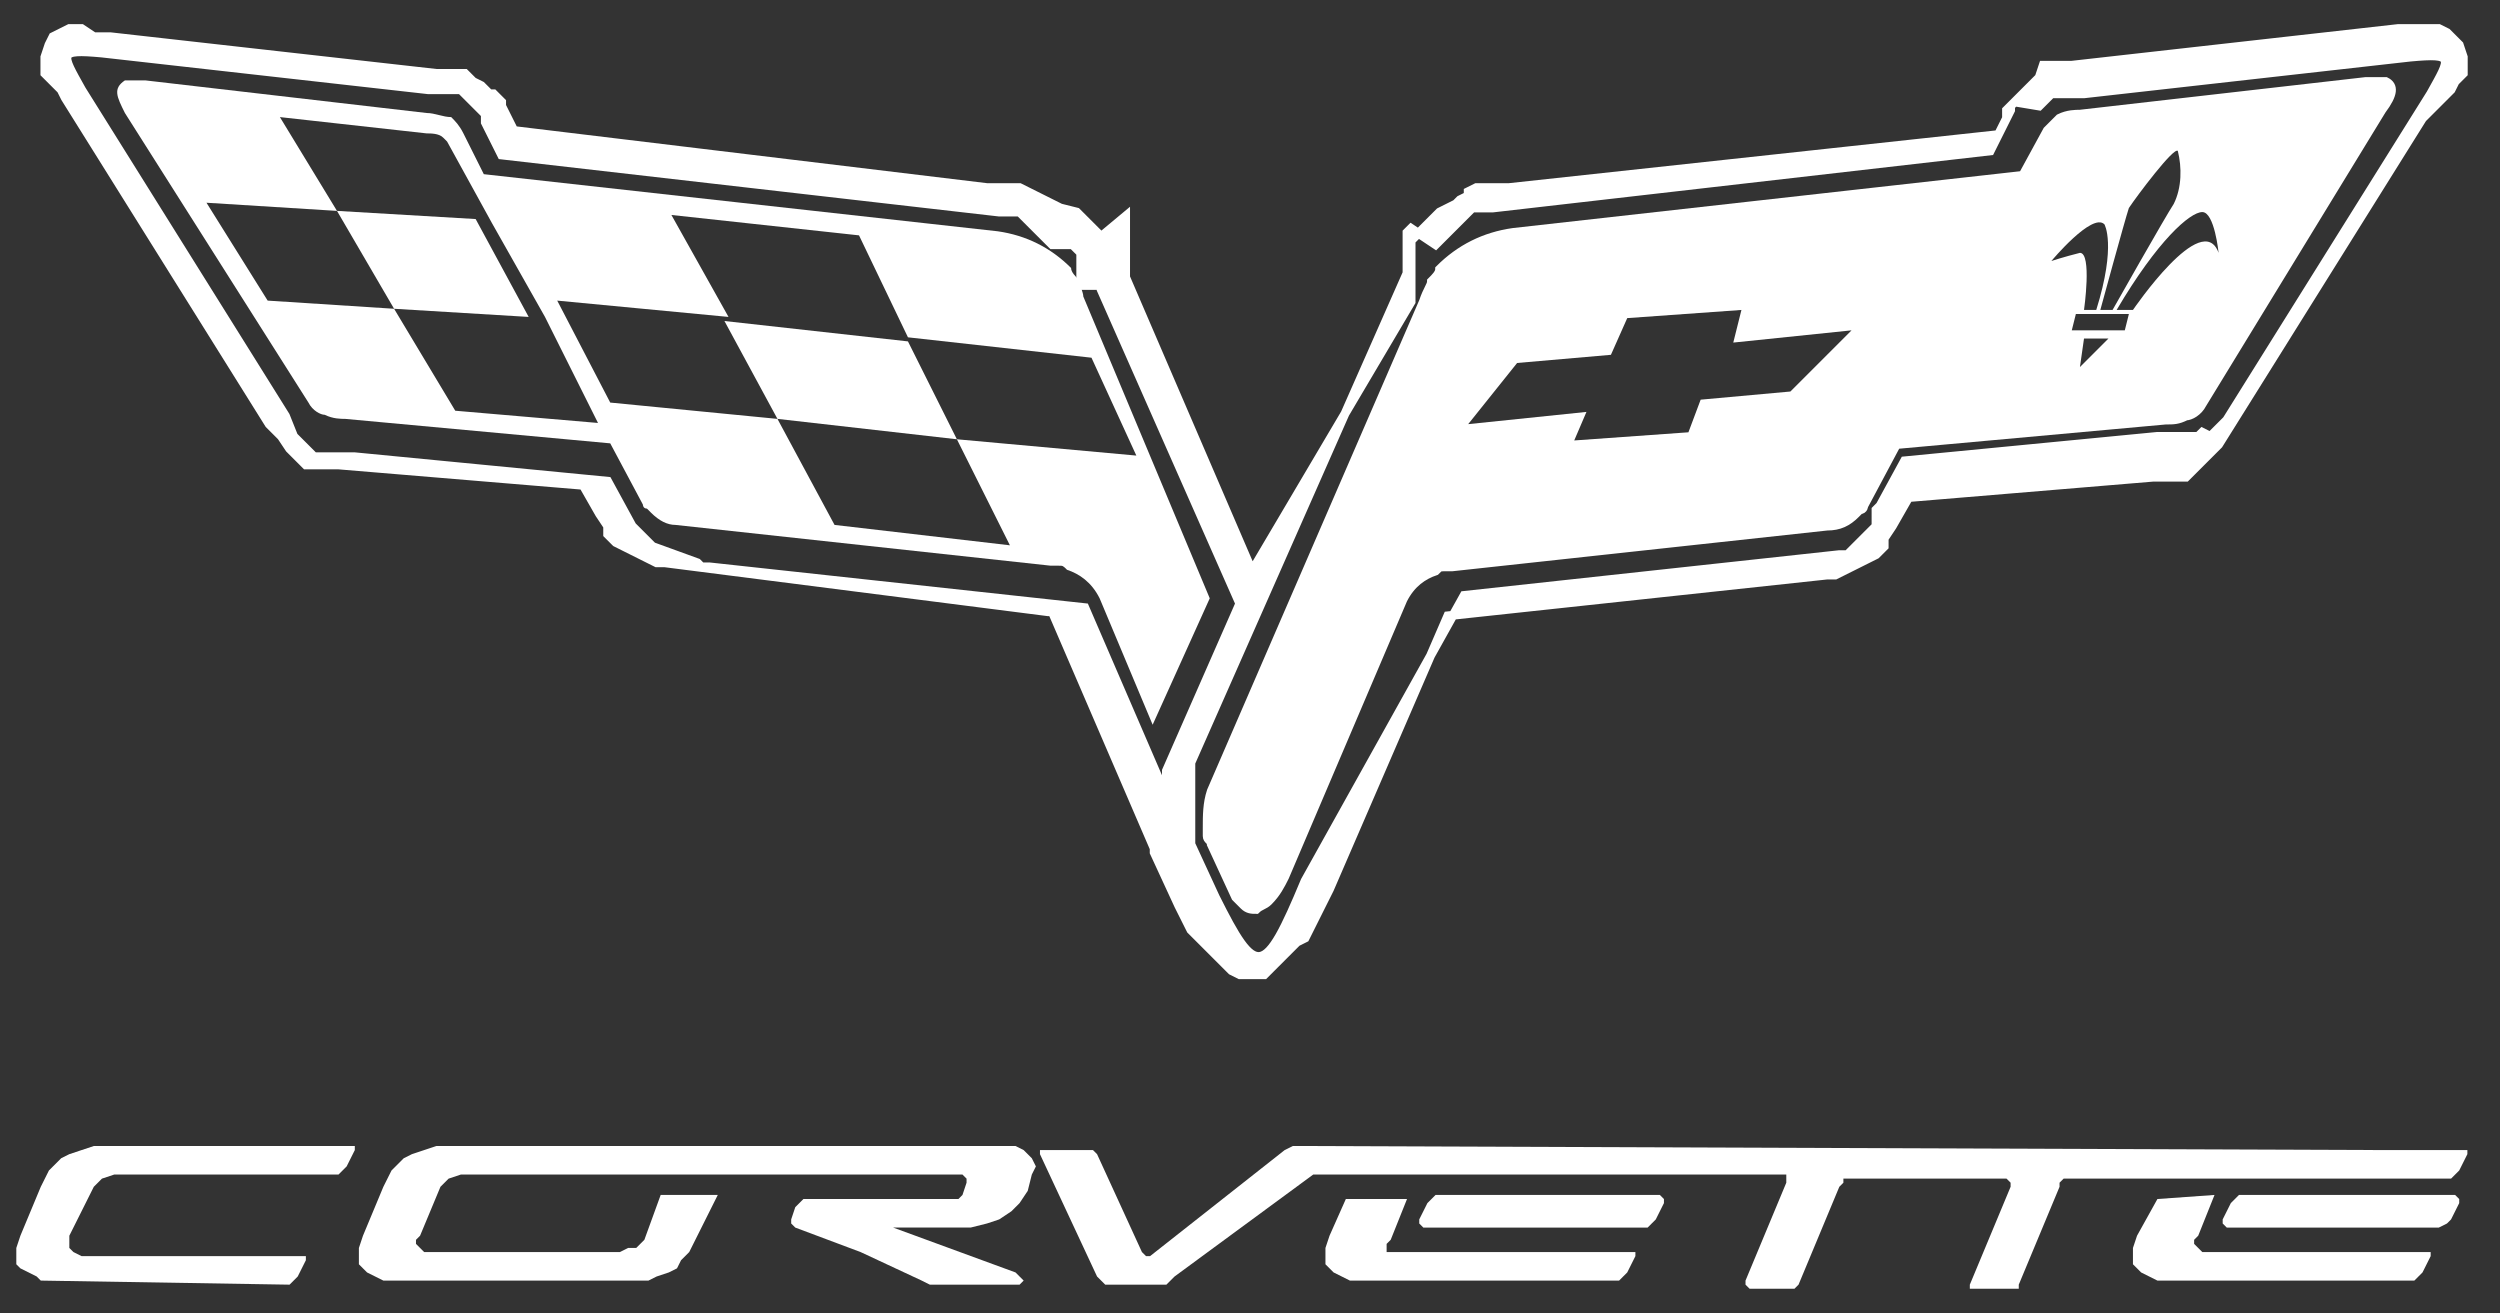 <?xml version="1.0" encoding="UTF-8"?>
<!-- Generator: Adobe Illustrator 25.4.1, SVG Export Plug-In . SVG Version: 6.00 Build 0)  -->
<svg xmlns="http://www.w3.org/2000/svg" xmlns:xlink="http://www.w3.org/1999/xlink" version="1.1" id="Ebene_1" x="0px" y="0px" viewBox="0 0 61.3 32.2" style="enable-background:new 0 0 61.3 32.2;" xml:space="preserve">
<rect x="0" y="0" width="61.3" height="32.2" fill="#333333" stroke="none"/>
<style type="text/css">
	.st0{fill-rule:evenodd;clip-rule:evenodd;fill:#FFFFFF;}
	.st1{fill:#FFFFFF;stroke:#FFFFFF;stroke-width:0.216;stroke-miterlimit:2.613;}
	.st2{fill-rule:evenodd;clip-rule:evenodd;fill:#FFFFFF;stroke:#FFFFFF;stroke-width:0.216;stroke-miterlimit:2.613;}
</style>
<path id="Pfad_74" class="st0" d="M58,2.2L51.1,3c-0.4,0.1-0.6,0.1-0.7,0.3l-4,7.3L53,10c0.3,0,0.5-0.1,0.7-0.3l4.5-7.1  C58.5,2.2,58.5,2.2,58,2.2z M53.4,3.7c0.1,0.4,0.1,0.9-0.1,1.3c-0.2,0.3-1.5,2.6-1.5,2.6h-0.3c0,0,0.6-2.2,0.7-2.5  C52.4,4.8,53.3,3.6,53.4,3.7L53.4,3.7z M51.6,5.5c0,0,0.3,0.5-0.2,2.1h-0.3c0,0,0.2-1.4-0.1-1.4c-0.4,0.1-0.7,0.2-0.7,0.2  S51.3,5.2,51.6,5.5L51.6,5.5z M51,9l0.1-0.7h0.6L51,9z M52.1,8.1h-1.3l0.1-0.4h1.3L52.1,8.1z M52.3,7.6h-0.4c1-1.7,1.8-2.4,2.1-2.4  s0.4,1,0.4,1C54,5.1,52.3,7.6,52.3,7.6L52.3,7.6z"></path>
<path id="Pfad_75" class="st1" d="M48.5,6.3l0.8-1.5L37.2,6.2c-0.6,0.1-1.1,0.3-1.5,0.7c-0.1,0.1-0.1,0.2-0.2,0.2  c-0.1,0.1-0.1,0.2-0.2,0.3l0,0l-5.2,12C30,19.7,30,19.9,30,20.1c0,0,0,0.1,0,0.1c0,0,0,0.1,0,0.1l0,0l0,0l0.6,1.3c0,0,0,0,0,0l0,0  c0.1-0.1,0.2-0.3,0.2-0.4l2.9-6.8c0.2-0.4,0.6-0.8,1.1-0.9c0.1,0,0.2-0.1,0.3-0.1c0.1,0,0.2,0,0.3,0l0,0l9.2-1  c0.1,0,0.3-0.1,0.4-0.2c0,0,0,0,0.1-0.1l0,0c0,0,0,0,0-0.1l0,0l0,0l0,0L48.5,6.3L48.5,6.3z M46.5,10.9l-0.8,1.5l0,0l0,0l0,0  c0,0,0,0.1-0.1,0.1l0,0c0,0-0.1,0.1-0.1,0.1c-0.2,0.2-0.4,0.3-0.7,0.3l-9.2,1l0,0c-0.1,0-0.1,0-0.2,0c-0.1,0-0.1,0-0.2,0.1  c-0.3,0.1-0.6,0.3-0.8,0.7l-2.9,6.8c-0.1,0.2-0.2,0.4-0.4,0.6c-0.1,0.1-0.2,0.1-0.3,0.2c-0.1,0-0.2,0-0.3-0.1  c-0.1-0.1-0.1-0.1-0.2-0.2l-0.6-1.3l0,0l0,0l0,0c0-0.1-0.1-0.1-0.1-0.2c0-0.1,0-0.1,0-0.2c0-0.3,0-0.6,0.1-0.9l5.2-12l0,0  C35,7.1,35.1,7,35.1,6.9c0.1-0.1,0.2-0.2,0.2-0.3c0.5-0.5,1.1-0.8,1.8-0.9l12.5-1.4l0.6-1.1c0.1-0.1,0.2-0.2,0.3-0.3  c0.2-0.1,0.4-0.1,0.5-0.1L58,2l0,0c0.2,0,0.4,0,0.5,0c0.2,0.1,0.2,0.3-0.1,0.7L54,9.9c-0.1,0.2-0.3,0.3-0.4,0.3  c-0.2,0.1-0.3,0.1-0.5,0.1L46.5,10.9L46.5,10.9z M50,4.6l-1,1.8l-2.2,4L53,9.8c0.1,0,0.2,0,0.3-0.1c0.1,0,0.1-0.1,0.2-0.1l4.5-7.1  l0,0h0l-6.9,0.8c-0.1,0-0.3,0-0.4,0.1c0,0-0.1,0.1-0.1,0.1l-0.4,0.8h0L50,4.6L50,4.6z"></path>
<path id="Pfad_76" class="st0" d="M1,31.4l-0.1-0.1l-0.2-0.1l-0.2-0.1L0.4,31v-0.4l0.1-0.3L1,29.1l0.2-0.4l0.3-0.3l0.2-0.1L2,28.2  l0.3-0.1h6.4v0.1l-0.2,0.4l-0.1,0.1l-0.1,0.1H2.8l-0.3,0.1L2.4,29l-0.1,0.1l-0.6,1.2v0.3l0.1,0.1L2,30.8h5.5v0.1l-0.2,0.4l-0.1,0.1  l-0.1,0.1L1,31.4z"></path>
<path id="Pfad_77" class="st0" d="M59.8,30.1L60,30l0.1-0.1l0.2-0.4v-0.1l-0.1-0.1h-5.3l-0.1,0.1l-0.1,0.1l-0.2,0.4V30l0.1,0.1H59.8  z"></path>
<path id="Pfad_78" class="st0" d="M40.4,30.1l0.1-0.1l0.1-0.1l0.2-0.4v-0.1l-0.1-0.1h-5.5L35,29.5L35,29.5l-0.2,0.4V30l0.1,0.1H40.4  z"></path>
<path id="Pfad_79" class="st0" d="M37.2,5.9c-0.9,0.1-1.6,0.6-2,1.4l-5.2,12c-0.2,0.3-0.2,0.7,0,1.1l0.6,1.3  c0.1,0.2,0.4,0.4,0.7-0.4l2.9-6.8c0.3-0.5,0.8-0.9,1.4-0.9l9.2-1c0.3,0,0.5-0.2,0.6-0.5l4.3-7.8L37.2,5.9z M43.9,9.6l-2.2,0.2  l-0.3,0.8l-2.8,0.2l0.3-0.7L36,10.4l1.2-1.5l2.3-0.2l0.4-0.9l2.8-0.2l-0.2,0.8l2.9-0.3L43.9,9.6z"></path>
<g id="Gruppe_18" transform="translate(2.463 1.371)">
	<path id="Pfad_83" class="st0" d="M15.3,6.5l1.3,2.4L21,9.4l-1.2-2.4L15.3,6.5z"></path>
	<path id="Pfad_84" class="st0" d="M9.2,4L5.8,3.8l1.4,2.4l3.3,0.2L9.2,4z"></path>
	<path id="Pfad_85" class="st0" d="M24.1,5.9L24.1,5.9C24.1,5.8,24,5.6,24,5.5c-0.1-0.1-0.2-0.2-0.2-0.3c-0.5-0.5-1.1-0.8-1.8-0.9   L9.4,2.9L8.9,1.9C8.8,1.7,8.7,1.6,8.6,1.5C8.4,1.5,8.2,1.4,8,1.4L1.1,0.6l0,0c-0.2,0-0.4,0-0.5,0C0.3,0.8,0.4,1,0.6,1.4l4.5,7.1   c0.1,0.2,0.3,0.3,0.4,0.3C5.7,8.9,5.9,8.9,6,8.9l6.5,0.6l0.8,1.5l0,0l0,0l0,0c0,0,0,0.1,0.1,0.1l0,0c0,0,0.1,0.1,0.1,0.1   c0.2,0.2,0.4,0.3,0.6,0.3l9.2,1l0,0c0.1,0,0.1,0,0.2,0c0.1,0,0.1,0,0.2,0.1c0.3,0.1,0.6,0.3,0.8,0.7l1.3,3.1l1.4-3.1L24.1,5.9z    M8.7,8.7L7.2,6.2L4.1,6L2.6,3.6l3.2,0.2L4.4,1.5L8,1.9c0.1,0,0.3,0,0.4,0.1c0,0,0.1,0.1,0.1,0.1l1.1,2l1.3,2.3l0,0L12.2,9L8.7,8.7   z M21,9.4l1.3,2.6L18,11.5l-1.4-2.6l-4.1-0.4L11.2,6l4.2,0.4L14,3.9l4.6,0.5l1.2,2.5l4.5,0.5l1.1,2.4L21,9.4z"></path>
</g>
<path id="Pfad_86" class="st2" d="M25.7,15L25.7,15L25.7,15L25.7,15L25.7,15L25.7,15L25.7,15L25.7,15h0.1h0h0h0h0h0l0,0l0,0l0,0l0,0  l0,0l0,0l0,0l0,0l0,0l0,0l2.5,5.8h0l0,0l0,0l0,0.1l0,0l0.6,1.3l0.1,0.2l0.1,0.2l0.1,0.2l0.1,0.1l0.1,0.1l0.1,0.1l0.1,0.1l0.1,0.1  l0.1,0.1l0.1,0.1l0.1,0.1l0.1,0.1l0.1,0.1l0.2,0.1l0.2,0l0.2,0l0.2,0l0.1-0.1l0.1-0.1l0.1-0.1l0.1-0.1l0.1-0.1l0.1-0.1l0.1-0.1  l0.1-0.1L32,23l0.1-0.2l0.1-0.2l0.1-0.2l0.1-0.2l0.1-0.2l0.1-0.2l2.9-6.7l0,0l0,0l0,0l0,0l0,0l0,0l0,0l0,0l0,0l0,0h0h0h0h0h0h0h0h0  h0h0h0h0h0l9.3-1l0.2,0l0.2-0.1l0.2-0.1l0.2-0.1l0.2-0.1l0.2-0.1l0.1-0.1l0.1-0.1l0,0l0,0l0,0l0,0l0,0l0,0l0,0l0,0l0-0.1l0,0l0,0  l0,0l0,0l0-0.1l0.2-0.3l0,0l0.4-0.7l6-0.5l0.1,0l0.1,0l0.1,0l0.1,0l0.1,0l0.1,0l0.1,0l0.1,0l0.1-0.1l0.1-0.1l0.1-0.1l0.1-0.1  l0.1-0.1l0.1-0.1l0.1-0.1l0.1-0.1l5-8L60,2.3l0.1-0.1L60.2,2l0.1-0.1l0.1-0.1l0-0.2l0-0.2l-0.1-0.3l-0.2-0.2L60,0.8l-0.2-0.1l-0.2,0  h-0.2l-0.2,0l-0.2,0l-0.2,0l-8,0.9l-0.1,0l-0.1,0l-0.1,0l-0.1,0l-0.1,0l-0.1,0l-0.1,0L50,1.9L49.9,2l-0.1,0.1l-0.1,0.1l-0.1,0.1  l-0.1,0.1l-0.1,0.1l-0.1,0.1l0,0.1l-0.3,0.6L37,4.6l-0.2,0l-0.2,0l-0.2,0l-0.2,0l-0.2,0.1L36,4.8l-0.2,0.1L35.7,5l-0.2,0.1l-0.2,0.1  l-0.1,0.1l-0.1,0.1l-0.1,0.1l-0.1,0.1l-0.1,0.1l-0.1,0.1l-0.1,0.1l0,0.1l0,0.1l0,0.1l0,0.1l0,0.1l0,0.1l0,0.1l0,0.1l0,0.1l0,0.1  l0,0.1l0,0.1l0,0.1l0,0.1l0,0.1v0L30.7,14l-3.1-7.2v0l0-0.1l0-0.1l0-0.1l0-0.1l0-0.1l0-0.1l0-0.1l0-0.1l0-0.1l0-0.1l0-0.1l0-0.1  l0-0.1l0-0.1l0-0.1L27,5.8l-0.1-0.1l-0.1-0.1l-0.1-0.1l-0.1-0.1l-0.1-0.1l-0.1-0.1L26,5.1L25.8,5l-0.2-0.1l-0.2-0.1l-0.2-0.1  l-0.2-0.1l-0.2,0l-0.2,0l-0.2,0l-0.2,0L12.6,3.2l-0.3-0.6l0-0.1l-0.1-0.1l-0.1-0.1L12,2.3l-0.1-0.1l-0.1-0.1L11.6,2l-0.1-0.1  l-0.1-0.1l-0.1,0l-0.1,0l-0.1,0l-0.1,0l-0.1,0l-0.1,0l-0.1,0l-8-0.9l-0.2,0l-0.2,0L2,0.7H1.9l-0.2,0L1.5,0.8L1.3,0.9L1.2,1.1  L1.1,1.4l0,0.2l0,0.2l0.1,0.1L1.3,2l0.1,0.1l0.1,0.1l0.1,0.2l5,8l0.1,0.1l0.1,0.1l0.1,0.1L7.1,11l0.1,0.1l0.1,0.1l0.1,0.1l0.1,0.1  l0.1,0l0.1,0l0.1,0l0.1,0l0.1,0l0.1,0l0.1,0l0.1,0l6,0.5l0.4,0.7l0,0l0.2,0.3l0,0.1l0,0l0,0l0,0l0,0l0,0.1l0,0l0,0l0,0l0,0l0,0l0,0  l0,0l0,0l0.1,0.1l0.1,0.1l0.2,0.1l0.2,0.1l0.2,0.1l0.2,0.1l0.2,0.1l0.2,0L25.7,15L25.7,15z M28.5,19.3l-1.9-4.4l0,0l0,0l0,0l0,0l0,0  l0,0l0,0l0,0l0,0l0,0l0,0l0,0l0,0l0,0l0,0l0,0l0,0l0,0l0,0l0,0l0,0l0,0l0,0h0h0h0h0h0h0h0h0h0l-9.2-1l-0.1,0l-0.1,0l-0.1-0.1  L16,13.4l-0.1-0.1l-0.1-0.1l-0.1-0.1L15.6,13l0,0l0,0l0,0l0,0l0,0l0,0l0,0l0,0l0,0l0,0l0,0l0,0l0,0l0,0l-0.1-0.1l0,0l-0.6-1.1  l-6.2-0.6l-0.1,0l-0.1,0l-0.1,0l-0.1,0l-0.1,0l-0.1,0l-0.1,0l-0.1,0l-0.1,0l-0.1,0l-0.1-0.1l-0.1-0.1l-0.1-0.1l-0.1-0.1l-0.1-0.1  L7,10.2l-5-8c-0.5-0.9-0.6-1,0.5-0.9l8,0.9l0.1,0l0.1,0l0.1,0l0.1,0l0.1,0l0.1,0l0.1,0l0.1,0l0.1,0.1l0.1,0.1l0.1,0.1l0.1,0.1  l0.1,0.1l0.1,0.1l0,0.1l0,0.1l0.4,0.8l12.2,1.4l0.1,0l0.1,0l0.1,0l0.1,0l0.1,0l0.1,0.1l0.1,0.1l0.1,0.1l0.1,0.1l0.1,0.1l0.1,0.1  l0.1,0.1l0.1,0.1L26.3,6l0.1,0.1l0.1,0.1l0,0l0,0l0,0l0,0l0,0l0,0l0,0.1l0,0.1l0,0.1l0,0.1l0,0.1l0,0.1l0,0.1l0,0.1L27,7l0,0.1v0  l3.4,7.7l-1.8,4.1l0,0.1l0,0.1l0,0.1L28.5,19.3L28.5,19.3L28.5,19.3L28.5,19.3z M46,12.9L46,12.9L46,12.9L46,12.9L46,12.9L45.9,13  l-0.1,0.1l-0.1,0.1l-0.1,0.1l-0.1,0.1l-0.1,0.1l-0.1,0.1l-0.1,0l-0.1,0l-9.2,1h0h0h0h0h0h0h0h0h0l0,0l0,0l0,0l0,0l0,0l0,0l0,0l0,0  l0,0l0,0l0,0l0,0l0,0l0,0l0,0l0,0l0,0l0,0l0,0l0,0l0,0l0,0l0,0L32,21.6c-1,2.4-1.2,2.4-2.2,0.4l-0.6-1.3v0l0,0l0,0l0,0l0,0l0,0l0,0  l0,0l0,0l0,0l0,0l0,0l0,0l0,0l0,0l0,0l0,0l0-0.1l0-0.1V20v-0.2v-0.1l0-0.1l0-0.1l0-0.1l0-0.1l0-0.1l0-0.1l0-0.1l0-0.1l0-0.1l0-0.1  l5.3-12v0l0-0.1l0-0.1l0-0.1l0-0.1l0-0.1l0-0.1l0-0.1l0-0.1l0-0.1l0-0.1l0,0l0,0l0,0l0,0l0,0l0,0l0.1-0.1L35.2,6l0.1-0.1l0.1-0.1  l0.1-0.1l0.1-0.1l0.1-0.1l0.1-0.1l0.1-0.1l0.1-0.1l0.1-0.1l0.1,0l0.1,0l0.1,0l0.1,0l0.1,0l12.2-1.4l0.4-0.8l0-0.1l0-0.1l0.1-0.1  l0.1-0.1L50,2.6l0.1-0.1l0.1-0.1l0.1-0.1l0.1,0l0.1,0l0.1,0l0.1,0l0.1,0l0.1,0l0.1,0l0.1,0l8-0.9c1.1-0.1,1,0,0.5,0.9l-5,8l-0.1,0.1  l-0.1,0.1l-0.1,0.1l-0.1,0.1L54,10.6l-0.1,0.1l-0.1,0l-0.1,0l-0.1,0l-0.1,0l-0.1,0l-0.1,0l-0.1,0l-0.1,0l-0.1,0l-0.1,0l-6.2,0.6  l-0.6,1.1l0,0l-0.1,0.1l0,0l0,0l0,0l0,0l0,0L46,12.9L46,12.9L46,12.9L46,12.9L46,12.9z"></path>
<path id="Pfad_87" class="st0" d="M31.9,28.1h-0.2l-0.2,0.1l-3.3,2.6h-0.1L28,30.7l-1.1-2.4l-0.1-0.1h-1.3v0.1l1.4,3l0.1,0.1  l0.1,0.1h1.5l0.2-0.2l3.4-2.5h5.1l0,0H41h0h0.2l0,0h2.6l0,0.1v0.1l-1,2.4l0,0.1l0.1,0.1h1.1l0.1-0.1l1-2.4l0.1-0.1l0-0.1h4l0.1,0.1  v0.1l-1,2.4v0.1h1.2l0-0.1l1-2.4l0-0.1l0.1-0.1h0.9l0,0h4.4l0,0h4.2l0.1-0.1l0.1-0.1l0.2-0.4v-0.1h-2l0,0L31.9,28.1L31.9,28.1  L31.9,28.1z M52.9,29.4l-0.5,0.9l-0.1,0.3V31l0.1,0.1l0.1,0.1l0.2,0.1l0.2,0.1h6.3l0.1-0.1l0.1-0.1l0.2-0.4v-0.1H54l-0.1-0.1  l-0.1-0.1v-0.1l0.1-0.1l0.4-1L52.9,29.4z M33,29.4l-0.4,0.9l-0.1,0.3V31l0.1,0.1l0.1,0.1l0.2,0.1l0.2,0.1h6.6l0.1-0.1l0.1-0.1  l0.2-0.4v-0.1h-6L34,30.7L34,30.6v-0.1l0.1-0.1l0.4-1L33,29.4z"></path>
<path id="Pfad_88" class="st0" d="M12.4,28.1h-1.7l-0.3,0.1l-0.3,0.1l-0.2,0.1l-0.3,0.3l-0.2,0.4l-0.5,1.2l-0.1,0.3V31l0.1,0.1  l0.1,0.1l0.2,0.1l0.2,0.1h6.5l0.2-0.1l0.3-0.1l0.2-0.1l0.1-0.2l0.2-0.2l0.2-0.4l0.5-1h-1.4l-0.4,1.1l-0.1,0.1l-0.1,0.1h-0.2  l-0.2,0.1h-4.8l-0.1-0.1l-0.1-0.1v-0.1l0.1-0.1l0.5-1.2l0.1-0.1l0.1-0.1l0.3-0.1h4l0,0h4.5l0,0h3.8l0.1,0.1V29l-0.1,0.3l-0.1,0.1  h-3.7l0,0h-0.1l-0.1,0.1l-0.1,0.1l-0.1,0.3V30l0.1,0.1l1.6,0.6l1.5,0.7l0.2,0.1h2.2l0.1-0.1l-0.1-0.1l-0.1-0.1l-3-1.1h1.9l0.4-0.1  l0.3-0.1l0.3-0.2l0.2-0.2l0.2-0.3l0.1-0.4l0.1-0.2l-0.1-0.2l-0.1-0.1l-0.1-0.1l-0.2-0.1h-0.6l0,0L12.4,28.1L12.4,28.1L12.4,28.1z"></path>
</svg>
